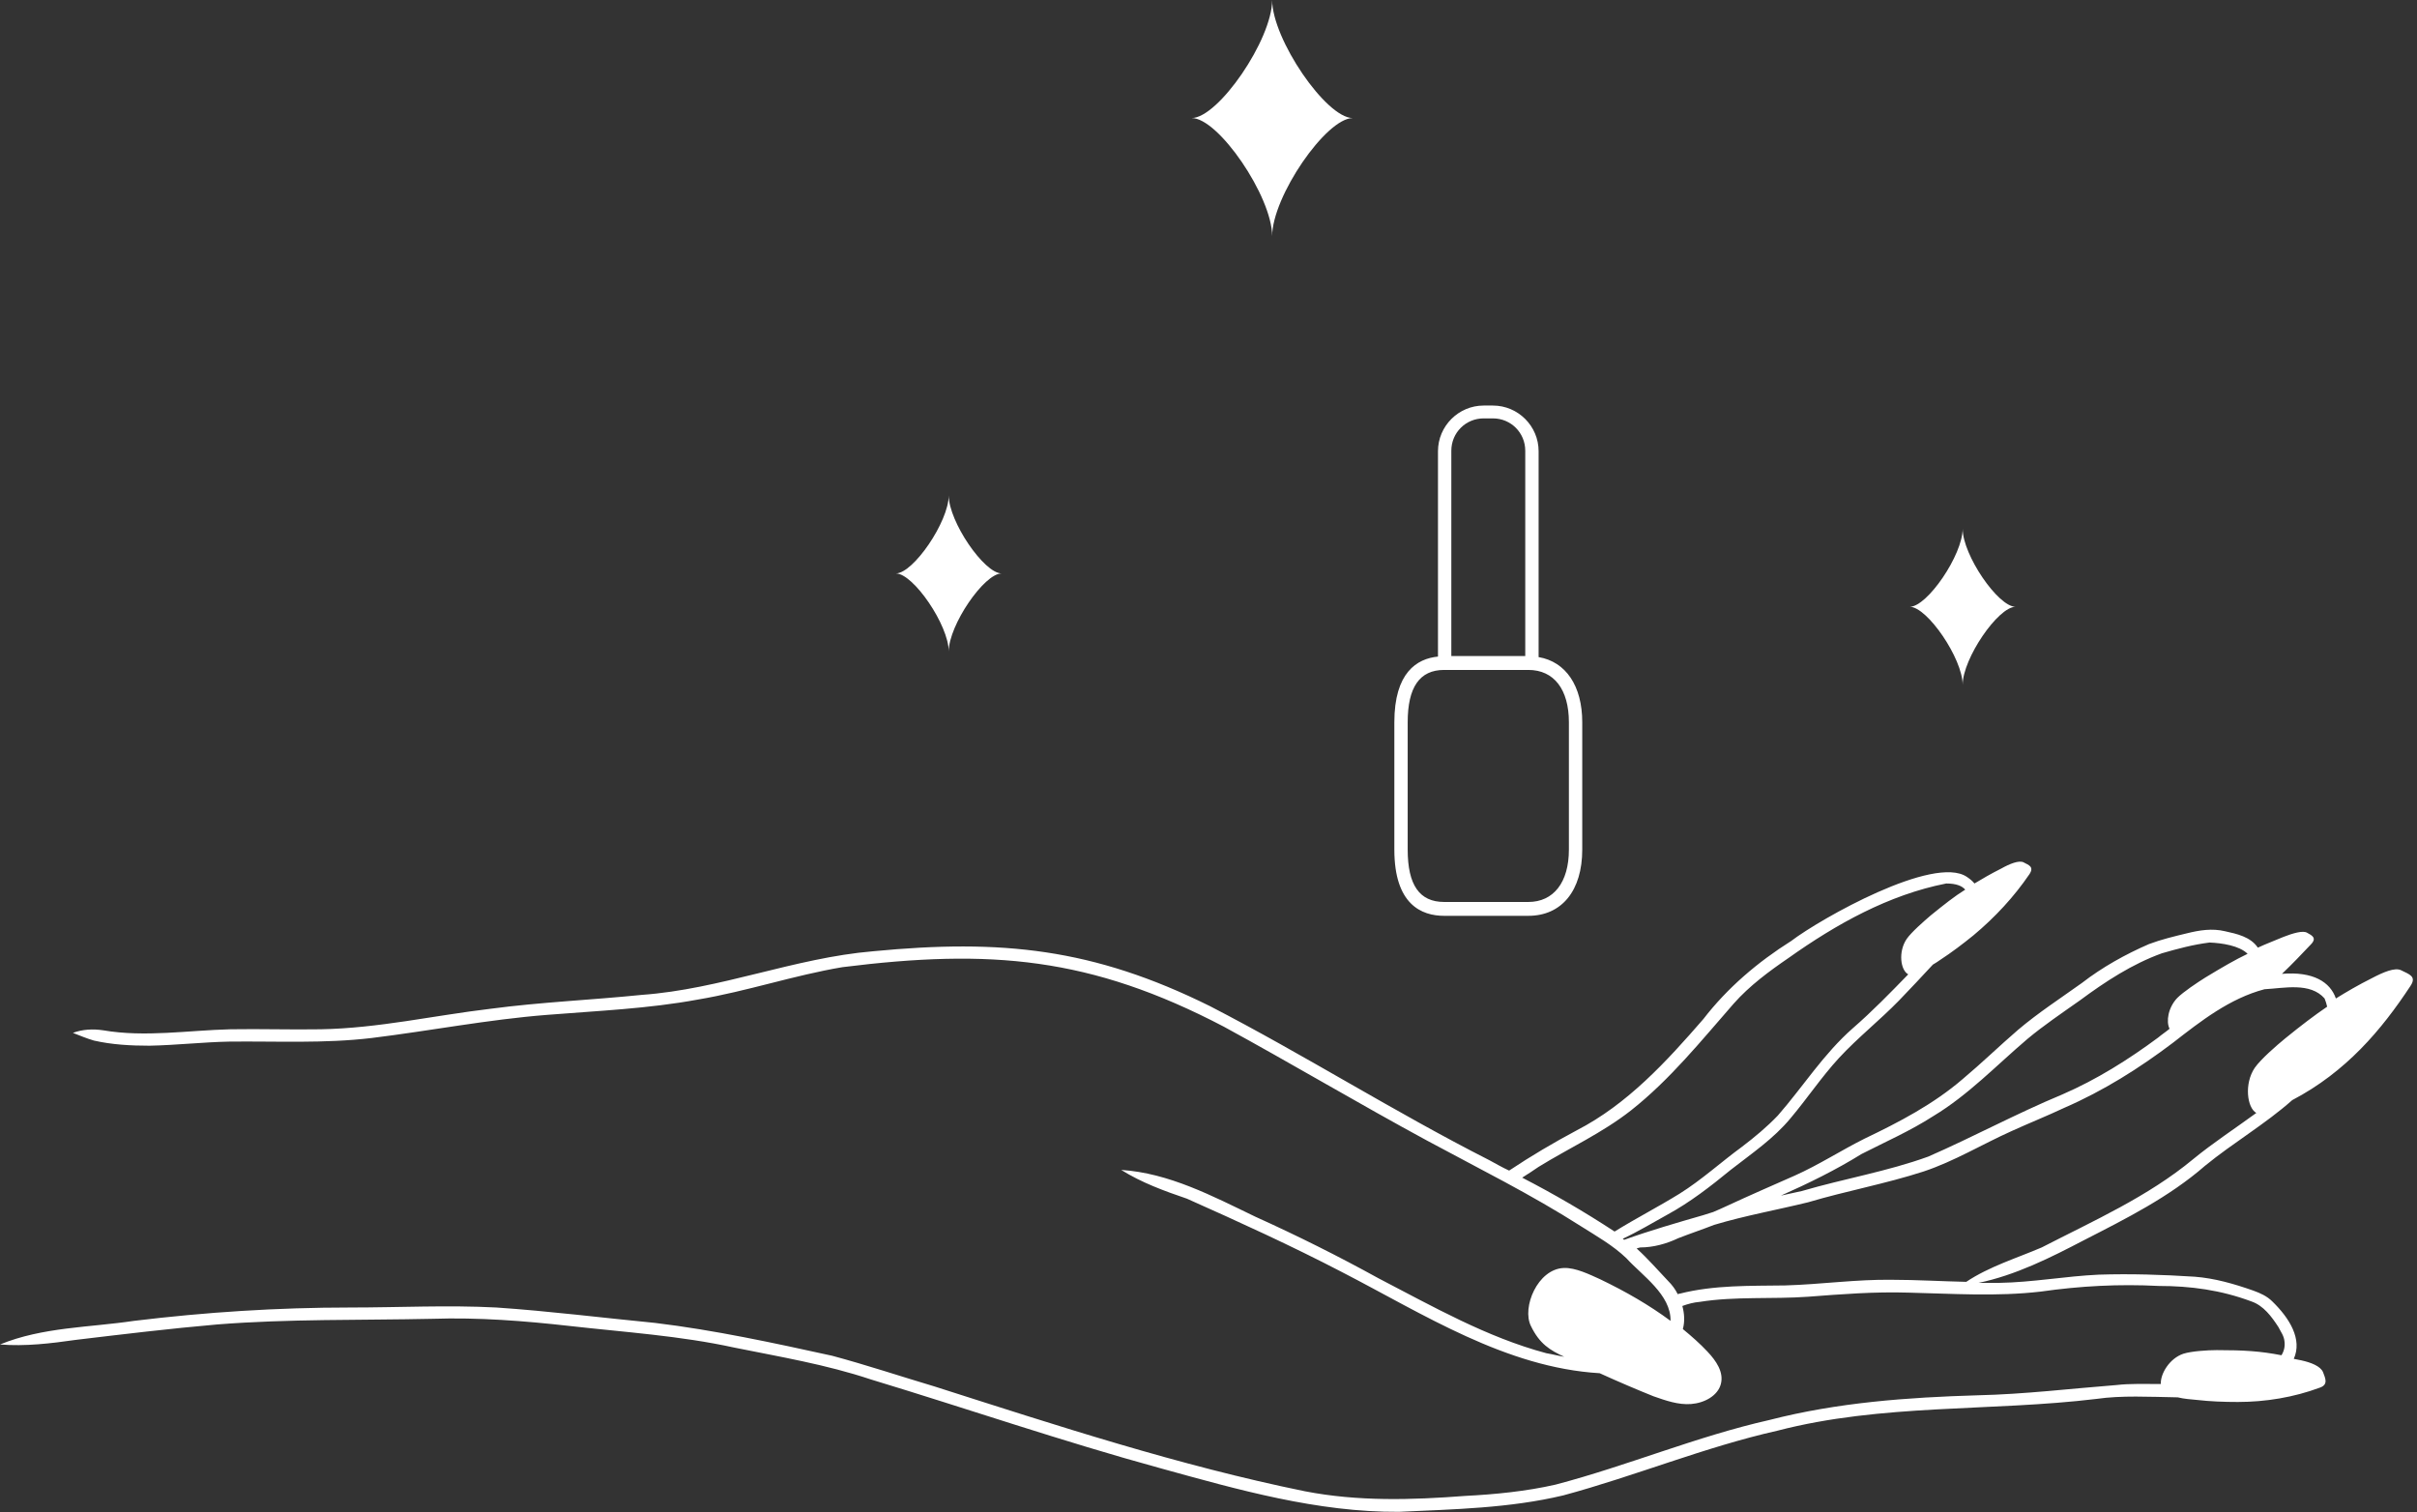 <?xml version="1.0" encoding="UTF-8" standalone="no"?><svg xmlns="http://www.w3.org/2000/svg" xmlns:xlink="http://www.w3.org/1999/xlink" fill="#ffffff" height="294.6" preserveAspectRatio="xMidYMid meet" version="1" viewBox="-0.0 0.1 470.8 294.6" width="470.8" zoomAndPan="magnify"><rect x="-0.0" y="0.1" width="470.8" height="294.6" fill="#333333" stroke="none"/><g id="change1_1"><path d="M174.5,111.8c3.4,0,10.3-10.1,10.3-15.2c0,5.1,6.9,15.2,10.3,15.2c-3.4,0-10.3,10.1-10.3,15.2 C184.8,121.9,177.9,111.8,174.5,111.8z M382.3,133.5c0-5.1,6.9-15.2,10.3-15.2c-3.4,0-10.3-10.1-10.3-15.2c0,5.1-6.9,15.2-10.3,15.2 C375.4,118.3,382.3,128.4,382.3,133.5z M247.8,46.1c0-7.7,10.5-23,15.7-23c-5.2,0-15.7-15.4-15.7-23c0,7.7-10.5,23-15.7,23 C237.3,23,247.8,38.4,247.8,46.1z M271.6,165.6v-24.8c0-9.7,4.4-12.4,8.5-12.8v-40c0-4.9,4-8.9,8.9-8.9h1.8c4.9,0,8.9,4,8.9,8.9 v40.1c5.3,0.9,8.5,5.6,8.5,12.7v24.8c0,8-4,12.9-10.5,12.9h-16.4C276.9,178.5,271.6,176.3,271.6,165.6z M282.7,127.9h14.4v-40 c0-3.5-2.8-6.3-6.3-6.3H289c-3.5,0-6.3,2.8-6.3,6.3V127.9z M274.2,165.6c0,6.9,2.3,10.2,7.1,10.2h16.4c4.9,0,7.9-3.8,7.9-10.2v-24.8 c0-6.4-2.9-10.2-7.9-10.2h-16.4c-4.8,0-7.1,3.4-7.1,10.2V165.6z M469.5,192.2c-5.6,8.5-12.5,16.7-23,22.2c-5.3,4.7-11.5,8.3-17,12.8 c-7,6.1-15.4,10.3-23.6,14.5c-6.5,3.4-13.3,6.8-20.5,8.3c1.3,0,2.6,0,4,0c6.5-0.1,12.9-1.3,19.4-1.6c6.2-0.2,12.5,0,18.7,0.4 c3.9,0.3,7.7,1.4,11.4,2.7c1.4,0.5,2.7,1.1,3.7,2.1c3.4,3.3,5.9,7.4,4.2,11.2c0.5,0.1,1,0.2,1.5,0.3c1.8,0.4,3.7,1.1,4.2,2.3 c0.4,1.1,1.1,2.4-0.6,3c-5.1,1.9-10.6,2.8-16,2.8c-2.7,0-5.4-0.1-8-0.4c-1.1-0.1-2.5-0.2-3.7-0.5c-5.5-0.1-11-0.4-15.8,0.3 c-20.7,2.5-41.8,0.9-62.2,6.2c-14.2,3.2-27.6,8.8-41.7,12.6c-10.5,2.5-21.3,2.7-32,3.2c-15.9,0.1-31.3-4.3-46.5-8.5 c-19-5.2-37.6-11.6-56.4-17.3c-8.7-2.9-17.7-4.4-26.6-6.2c-10.5-2.3-21.4-3-32-4.2c-8.9-1-17.8-1.7-26.8-1.4c-14,0.3-28,0-41.9,1.1 c-9.2,0.8-18.3,1.9-27.5,3c-4.9,0.7-9.9,1.3-14.8,0.9c8.3-3.4,17.4-3.3,26.1-4.6c14-1.7,28-2.6,42.1-2.6c9.5,0,19-0.5,28.5,0 c10.3,0.7,20.6,2,30.9,3c11.6,1.4,23.1,3.9,34.5,6.4c6.7,1.8,13.3,4,20,6c23.8,7.6,47.6,15.4,72.1,20.4c10.3,2,20.8,1.7,31.2,0.9 c5.9-0.3,11.9-0.9,17.6-2.2c14.1-3.7,27.5-9.4,41.7-12.6c13.2-3.4,26.9-4.4,40.5-4.8c9.1-0.2,18.1-1.3,27.1-2 c2.5-0.3,5.5-0.2,8.6-0.2c-0.1-2,1.7-5,4.4-5.9c1.6-0.5,4.7-0.7,6.5-0.7c5.3,0,8.5,0.2,12.6,1c0.5-0.8,0.7-1.7,0.6-2.6 c-0.1-1.2-0.7-1.9-1.2-2.9c-1.3-2-2.9-4.2-5.3-5c-5.9-2.2-11.8-3-18-3c-7.7-0.4-15.3,0-23,1.1c-8.6,1-17.2,0.4-25.8,0.2 c-6.6-0.2-13,0.3-19.5,0.8c-7,0.5-14.2-0.1-21.1,1c-1.2,0.1-2.3,0.4-3.4,0.8c0.4,1.5,0.5,3,0.1,4.5c1.7,1.4,3.3,2.8,4.8,4.4 c1.7,1.8,3.2,4,2.6,6.3c-0.6,2.3-3.2,3.7-5.8,3.9c-2.5,0.2-5-0.7-7.3-1.5c-3-1.2-7-2.9-10.5-4.5c-18.3-1.1-34.3-11.5-50.2-19.7 c-9.8-5.1-20.1-9.8-30.2-14.3c-4.4-1.5-8.8-3.1-12.8-5.6c9.3,0.6,17.8,5.1,26.1,9.1c8.2,3.7,16.2,7.7,24,12 c10.6,5.5,21.1,11.5,32.7,14.6c1.2,0.2,2.3,0.5,3.5,0.7c-2.8-1.3-4.8-2.5-6.5-6c-1.8-3.6,1.3-11.1,6.4-11.3c2.3-0.1,5.1,1.3,7.1,2.2 c5,2.4,9.5,5,13.7,8.1c0.1-5.1-5.5-8.8-8.6-12.2c-2.6-2.5-5.8-4.3-8.8-6.2c-9.7-6.2-20-11.3-30-16.7c-13.3-7.2-26.4-15-39.6-22.2 c-26-13.6-45.5-15.2-74.3-11.6c-9.5,1.6-18.6,4.7-28.1,6.3c-9.7,1.8-19.6,2.2-29.5,3c-11.4,0.9-22.7,3.1-34.1,4.5 c-9.2,1.1-18.5,0.6-27.7,0.7c-5.2,0.1-10.4,0.7-15.6,0.8c-3.6,0-7.3-0.2-10.8-1c-1.4-0.4-2.8-1-4.1-1.5c1.9-0.7,3.9-0.8,5.9-0.5 c8.2,1.4,16.5,0,24.8-0.2c5.9-0.1,11.8,0.1,17.6,0c11.2-0.2,22.1-2.7,33.1-4c9.8-1.3,19.6-1.7,29.4-2.7c15.4-1.1,29.7-7.2,45.1-8.5 c25-2.4,42.8-0.6,65.6,10.7c18.4,9.5,35.9,20.6,54.4,30c1.3,0.7,2.5,1.4,3.8,2c0,0,0,0,0.1,0c4.2-2.8,8.6-5.4,13.1-7.8 c9.9-5.1,17.5-13.4,24.7-21.7c4.7-6.1,10.6-11.1,17.1-15.2c5.8-4.4,27.8-16.8,34.2-12.5c0.6,0.4,1.1,0.8,1.5,1.3 c1.5-0.9,3.2-1.9,5.2-2.9c1.6-0.9,3.5-1.7,4.4-1.2c0.9,0.5,2.1,0.8,1.1,2.3c-3,4.4-6.7,8.4-10.9,11.9c-2.1,1.7-4.2,3.3-6.5,4.8 c-0.4,0.3-0.9,0.6-1.4,0.9c-2.2,2.4-4.4,4.7-6.6,7c-3.8,3.9-8,7.2-11.7,11.2c-3.4,3.7-6.2,7.9-9.4,11.7c-3.3,4-7.6,6.9-11.7,10.1 c-3.9,3.2-7.9,6.3-12.3,8.7c-2.9,1.6-5.7,3.3-8.7,4.7c0.1,0.1,0.2,0.2,0.3,0.2c5-1.8,10.2-3.3,15.4-4.8c0.6-0.2,1.3-0.4,1.9-0.6 c0.9-0.4,1.9-0.8,2.7-1.2c4.3-2,8.9-4,13.2-5.9c4.7-2.1,9-4.9,13.6-7.2c6.7-3.2,13.4-6.7,19.1-11.6c3.7-3.1,7.2-6.5,10.8-9.6 c3.9-3.3,8.2-6.1,12.4-9.1c4-3.1,8.5-5.6,13.1-7.6c2.4-0.9,4.9-1.5,7.4-2.1c2.4-0.6,4.9-1,7.4-0.4c2.3,0.5,5,1.1,6.4,3.2 c1.5-0.7,3.1-1.3,5-2.1c1.8-0.7,3.8-1.3,4.6-0.8c0.9,0.5,2,1,0.7,2.3c-1.7,1.8-3.6,3.8-5.6,5.7c6.1-0.5,9.4,1.6,10.5,4.8 c2.1-1.3,4.3-2.6,7.1-4c2.1-1.1,4.4-2.1,5.6-1.5C469.3,189.9,470.8,190.3,469.5,192.2z M314.5,240c4.2-2.6,8.5-4.8,12.7-7.4 c4.3-2.7,8-6.1,12.1-9.1c2.5-1.9,4.9-3.9,7-6.1c4.9-5.6,8.9-12,14.6-17c3.8-3.3,7.3-6.9,10.8-10.5c-1.5-0.8-2-4.4-0.3-6.9 c0.9-1.3,3.3-3.4,4.7-4.6c2.6-2.1,4.6-3.7,6.7-5c-0.6-0.7-1.7-1.2-3.7-1.2c-11.2,2.2-21.4,7.9-30.7,14.5c-3.8,2.6-7.6,5.4-10.7,8.9 c-6.3,7.2-12.4,14.8-20,20.8c-5.6,4.4-12,7.3-18,11c-1,0.7-2.1,1.4-3.2,2.1C302.7,232.7,308.7,236.2,314.5,240z M346.9,233 c1.4-0.3,2.7-0.6,4.1-0.9c8.2-2.4,16.6-3.8,24.6-6.7c8.7-3.8,17.2-8.4,26.1-12.1c6.7-2.9,12.9-6.8,18.7-11.1 c0.7-0.6,1.5-1.1,2.2-1.7c-0.7-1.4-0.3-4.1,1.5-6c1.2-1.2,3.9-3,5.5-4c3.3-2,5.7-3.4,8.2-4.6c-1.6-1.6-5-2.1-7.4-2.2 c-3.2,0.4-6.2,1.2-9.3,2.1c-5.8,2.1-11,5.5-16,9.2c-3.4,2.4-7.1,4.9-10.2,7.5c-6,5.1-11.5,10.9-18.3,15c-4.5,2.9-9.3,5-14,7.4 C357.6,228,352.3,230.6,346.9,233z M439.5,216.9c-1.8-1-2.4-5.7-0.3-8.8c1.2-1.7,4.2-4.3,5.9-5.7c3.2-2.6,5.7-4.5,8.2-6.2 c-0.1-0.5-0.3-1.1-0.5-1.6c-2.8-3.2-7.9-2-11.7-1.8c-6.8,1.8-12.4,6.2-17.8,10.4c-6.6,5-13.6,9.4-21.2,12.7c-3.4,1.6-6.9,3-10.2,4.5 c-5.8,2.6-11.2,5.9-17.2,7.9c-7.4,2.4-15.1,3.8-22.5,6c-6.1,1.5-12.3,2.6-18.3,4.4c-2.3,0.9-4.7,1.7-7,2.6c-2.3,1.1-4.9,1.8-7.4,1.8 c-0.1,0-0.3,0.1-0.4,0.1c-0.1,0-0.2,0.1-0.3,0.1c2.2,2,4.1,4.2,6.1,6.3c0.8,0.8,1.4,1.6,1.9,2.6c0.1,0,0.2-0.1,0.4-0.1 c6.7-1.7,13.7-1.5,20.5-1.6c7-0.2,13.9-1.2,20.8-1.1c4.8,0,9.7,0.3,14.5,0.4c4.5-3,9.8-4.6,14.7-6.7c10.1-5.2,20.7-9.9,29.5-17.2 C431.1,222.7,435.4,219.9,439.5,216.9z" fill="inherit"/></g></svg>